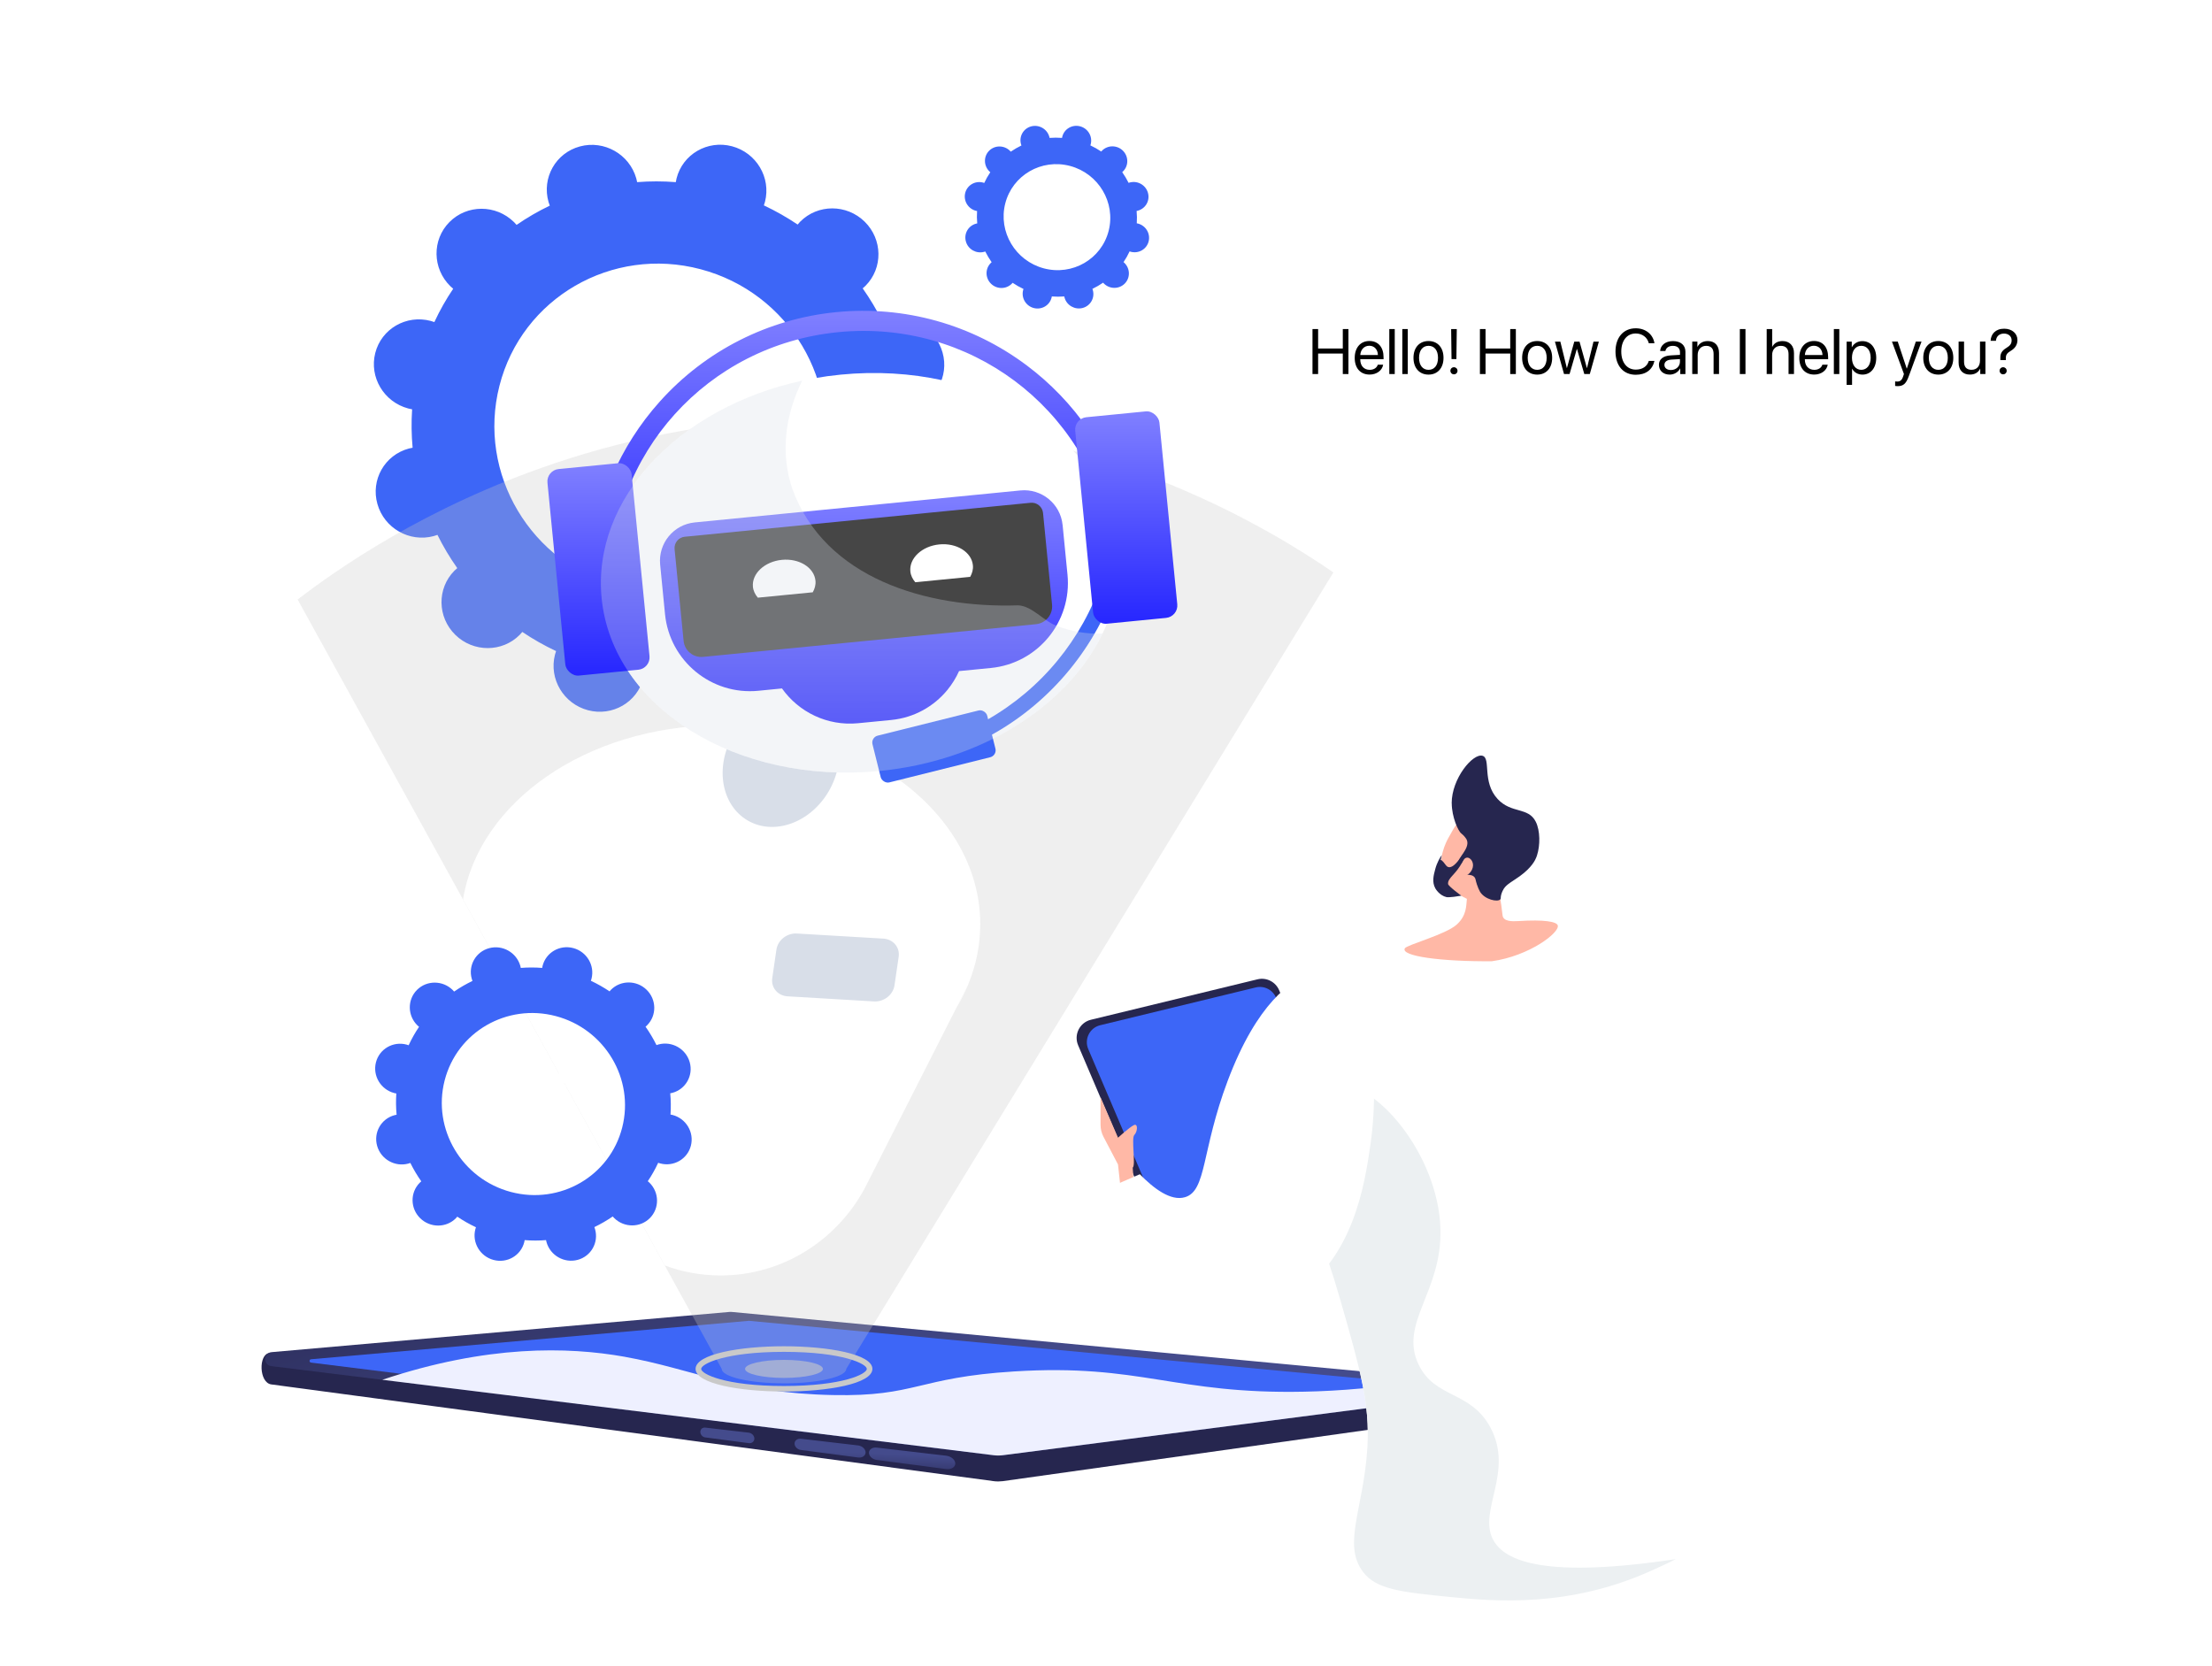 <?xml version="1.0" encoding="UTF-8"?>
<svg xmlns="http://www.w3.org/2000/svg" xmlns:xlink="http://www.w3.org/1999/xlink" version="1.1" viewBox="0 0 703.53 530">
  <!-- Generator: Adobe Illustrator 29.7.1, SVG Export Plug-In . SVG Version: 2.1.1 Build 8)  -->
  <defs>
    <style>
      .st0 {
        fill: #ffb8a6;
      }

      .st1 {
        fill: #d8dee8;
      }

      .st2 {
        fill: url(#linear-gradient2);
      }

      .st3 {
        fill: url(#linear-gradient1);
      }

      .st4 {
        fill: url(#linear-gradient9);
      }

      .st5 {
        fill: url(#linear-gradient3);
      }

      .st6 {
        fill: url(#linear-gradient6);
      }

      .st7 {
        fill: url(#linear-gradient8);
      }

      .st8 {
        fill: url(#linear-gradient7);
      }

      .st9 {
        fill: url(#linear-gradient5);
      }

      .st10 {
        fill: url(#linear-gradient4);
      }

      .st11 {
        mix-blend-mode: multiply;
        opacity: .3;
      }

      .st12 {
        fill: url(#linear-gradient);
      }

      .st13 {
        isolation: isolate;
      }

      .st14, .st15, .st16 {
        fill: #c9c9c9;
      }

      .st17 {
        fill: #464646;
      }

      .st18 {
        fill: #26264f;
      }

      .st19, .st20 {
        fill: #fff;
      }

      .st15 {
        opacity: .29;
      }

      .st21 {
        fill: #3d66f7;
      }

      .st22 {
        fill: #eef0ff;
      }

      .st20 {
        filter: url(#drop-shadow-1);
      }

      .st23 {
        fill: #ecf0f2;
      }

      .st16 {
        mix-blend-mode: soft-light;
        opacity: .6;
      }
    </style>
    <linearGradient id="linear-gradient" x1="1048.31" y1="403.29" x2="1048.68" y2="427.49" gradientTransform="translate(1330.39) rotate(-180) scale(1 -1)" gradientUnits="userSpaceOnUse">
      <stop offset="0" stop-color="#444b8c"/>
      <stop offset="1" stop-color="#26264f"/>
    </linearGradient>
    <linearGradient id="linear-gradient1" x1="1044.11" y1="451.3" x2="1082.74" y2="334.32" xlink:href="#linear-gradient"/>
    <linearGradient id="linear-gradient2" x1="1378.08" y1="91.32" x2="1383.92" y2="91.32" gradientTransform="translate(1757.52 193.55) rotate(173.07) scale(1 -1)" gradientUnits="userSpaceOnUse">
      <stop offset="0" stop-color="#ff9085"/>
      <stop offset="1" stop-color="#fb6fbb"/>
    </linearGradient>
    <linearGradient id="linear-gradient3" x1="1040.24" y1="462.72" x2="1040.64" y2="472.97" xlink:href="#linear-gradient"/>
    <linearGradient id="linear-gradient4" x1="1066.43" y1="461.7" x2="1066.83" y2="471.96" xlink:href="#linear-gradient"/>
    <linearGradient id="linear-gradient5" x1="1099.21" y1="460.43" x2="1099.61" y2="470.69" xlink:href="#linear-gradient"/>
    <linearGradient id="linear-gradient6" x1="150.8" y1="229.99" x2="157.99" y2="156.69" gradientTransform="translate(102.24 16.39) rotate(-5.61)" gradientUnits="userSpaceOnUse">
      <stop offset="0" stop-color="#2626ff"/>
      <stop offset="1" stop-color="#8080ff"/>
    </linearGradient>
    <linearGradient id="linear-gradient7" x1="273.18" y1="186.65" x2="273.18" y2="98.87" gradientUnits="userSpaceOnUse">
      <stop offset="0" stop-color="#2626ff"/>
      <stop offset="1" stop-color="#8080ff"/>
    </linearGradient>
    <linearGradient id="linear-gradient8" x1="190.33" y1="214.91" x2="190.33" y2="147.33" gradientTransform="translate(18.6 -17.72) rotate(5.61)" xlink:href="#linear-gradient7"/>
    <linearGradient id="linear-gradient9" x1="358.19" y1="198.44" x2="358.19" y2="130.86" gradientTransform="translate(17.79 -34.2) rotate(5.61)" xlink:href="#linear-gradient7"/>
    <filter id="drop-shadow-1" x="383.61" y="75.69" width="292.8" height="93.6" filterUnits="userSpaceOnUse">
      <feOffset dx="5.07" dy="5.07"/>
      <feGaussianBlur result="blur" stdDeviation="5.07"/>
      <feFlood flood-color="#000" flood-opacity=".1"/>
      <feComposite in2="blur" operator="in"/>
      <feComposite in="SourceGraphic"/>
    </filter>
  </defs>
  <g class="st13">
    <g id="AI_Working_24.7_For_Your_Clinic">
      <g>
        <g id="Chatbot_customer_service">
          <path class="st21" d="M214.94,57.93c-4.14-.32-8.25-.32-12.3,0-.08-.39-.16-.79-.27-1.18-2.18-7.69-10.2-12.25-17.91-10.18-7.71,2.07-12.19,9.98-10,17.67.11.4.25.79.4,1.17-3.68,1.76-7.21,3.81-10.56,6.12-.27-.31-.55-.62-.85-.91-5.74-5.63-14.93-5.62-20.51.02-5.58,5.63-5.45,14.76.29,20.39.29.29.6.55.91.81-2.25,3.33-4.26,6.87-5.99,10.6-.39-.14-.77-.27-1.18-.37-7.77-2.05-15.66,2.52-17.62,10.21-1.96,7.69,2.74,15.59,10.51,17.65.4.11.81.18,1.21.26-.27,4.11-.21,8.2.16,12.22-.4.07-.79.15-1.19.25-7.71,2.07-12.19,9.98-10,17.67,2.18,7.69,10.2,12.25,17.91,10.18.4-.11.79-.24,1.18-.38,1.82,3.68,3.93,7.21,6.3,10.57-.31.26-.62.53-.91.83-5.58,5.63-5.45,14.76.29,20.39,5.75,5.63,14.93,5.62,20.51-.02.29-.29.55-.59.8-.9,3.38,2.28,6.97,4.32,10.74,6.09-.13.38-.26.77-.36,1.16-1.96,7.69,2.74,15.59,10.51,17.65,7.77,2.05,15.66-2.52,17.62-10.21.1-.4.17-.8.24-1.2,4.14.32,8.25.32,12.3,0,.08.39.16.79.27,1.18,2.18,7.69,10.2,12.25,17.91,10.18,7.71-2.07,12.19-9.98,10-17.67-.11-.4-.25-.79-.4-1.17,3.68-1.76,7.21-3.81,10.56-6.12.27.31.55.62.85.91,5.74,5.63,14.93,5.62,20.51-.02,5.58-5.64,5.45-14.76-.29-20.39-.29-.29-.6-.55-.91-.81,2.25-3.33,4.25-6.87,5.99-10.6.39.14.77.27,1.18.37,7.77,2.05,15.66-2.52,17.62-10.21,1.96-7.69-2.74-15.59-10.51-17.65-.4-.11-.81-.18-1.21-.26.27-4.11.21-8.2-.16-12.22.4-.07.79-.15,1.19-.25,7.71-2.07,12.19-9.98,10-17.67-2.18-7.69-10.2-12.25-17.91-10.18-.4.11-.79.24-1.18.38-1.82-3.68-3.93-7.21-6.3-10.57.31-.26.62-.53.91-.83,5.58-5.63,5.45-14.76-.29-20.39-5.74-5.63-14.93-5.62-20.51.02-.29.29-.55.59-.8.9-3.39-2.28-6.97-4.32-10.74-6.09.13-.38.26-.77.36-1.16,1.96-7.69-2.74-15.59-10.51-17.65-7.77-2.05-15.66,2.52-17.62,10.21-.1.4-.17.8-.24,1.2ZM222.82,85.63c28.2,7.46,45.28,36.15,38.15,64.08-7.13,27.93-35.77,44.53-63.97,37.07-28.2-7.46-45.28-36.15-38.15-64.08,7.13-27.93,35.77-44.53,63.97-37.07Z"/>
          <g>
            <g>
              <path class="st12" d="M478.36,440.69l-245.55-16.96c-.3-.03-.59-.03-.89,0l-146.24,6.63c-3.5.32-3.34,9.48.63,9.98l229.77,30.77c.94.12,1.89.11,2.83,0l158.99-22.34c2.12-.37,2.9-7.88.45-8.06Z"/>
              <path class="st3" d="M477.87,440.42l-245.07-23.13c-.3-.03-.59-.03-.89,0l-145.53,12.78c-2.67.23-2.74,4.12-.08,4.45l229.77,28.36c.94.12,1.89.11,2.83,0l158.99-20.55c1.13-.15,1.1-1.79-.03-1.89Z"/>
              <path class="st21" d="M313.66,460.09c.34,0,.68-.02,1.02-.07l142.5-18.42c.52-.07.51-.82-.02-.87l-218.82-20.61s-.1,0-.15,0c-.05,0-.09,0-.13,0l-139.11,12.21c-.65.06-.66.99-.02,1.07l213.75,26.62c.32.04.65.06.98.06Z"/>
              <path class="st2" d="M394.72,451.24c.05.42,1.39.61,2.99.42,1.6-.19,2.86-.7,2.81-1.12-.05-.42-1.39-.61-2.99-.42-1.6.19-2.86.7-2.81,1.12Z"/>
              <g>
                <path class="st5" d="M278.84,464.36l22.06,2.9c1.61.21,2.93-.58,2.93-1.76h0c0-1.19-1.32-2.3-2.93-2.49l-22.06-2.58c-1.36-.16-2.46.58-2.46,1.66h0c0,1.08,1.09,2.09,2.46,2.27Z"/>
                <path class="st10" d="M254.75,461.19l18.16,2.39c1.32.17,2.39-.55,2.39-1.62h0c0-1.07-1.08-2.06-2.39-2.22l-18.16-2.12c-1.13-.13-2.04.56-2.04,1.54h0c0,.98.91,1.89,2.04,2.04Z"/>
                <path class="st9" d="M224.31,457.19l13.82,1.82c.99.13,1.8-.52,1.8-1.44h0c0-.93-.81-1.78-1.8-1.89l-13.82-1.61c-.87-.1-1.57.51-1.57,1.37h0c0,.86.7,1.65,1.57,1.76Z"/>
              </g>
              <path class="st22" d="M198.73,431.56c21.35,3.8,35.54,11.54,66.18,12.16,26.55.54,26.74-5.58,57.6-7.51,40.42-2.53,50.96,7.29,92.3,6.44,10.78-.22,24.89-1.19,41.58-4.26l21.48,2.03c1.13.11,1.16,1.75.03,1.89l-158.99,20.55c-.94.12-1.89.12-2.83,0l-194.49-24c33.37-11.13,58.92-10.55,77.13-7.31Z"/>
            </g>
            <g>
              <path class="st14" d="M249.35,442.6c-13.97,0-28.12-2.47-28.12-7.2s14.14-7.2,28.12-7.2,28.12,2.47,28.12,7.2-14.14,7.2-28.12,7.2ZM249.35,429.98c-18.76,0-26.34,3.83-26.34,5.43s7.58,5.43,26.34,5.43,26.34-3.83,26.34-5.43-7.58-5.43-26.34-5.43Z"/>
              <ellipse class="st16" cx="249.35" cy="435.4" rx="12.38" ry="2.87"/>
              <path class="st15" d="M424.08,182.08l-146.44,239.44-1.34,2.18-1.78,2.91-3.11,5.09-2.26,3.69c0,2.46-8.32,4.46-18.78,4.59-.34,0-.67,0-1.02,0-10.94,0-19.8-2.05-19.8-4.59l-2.07-3.76-4.15-7.52-1.41-2.57-1.78-3.22-8.71-15.81-15.01-27.23-16.91-30.68-1.69-3.07-18.69-33.91-11.88-21.55-52.59-95.39c12.17-9.32,40.58-29.51,81.98-43.4,6.15-2.07,12.59-3.99,19.3-5.72,1.55-.4,3.12-.79,4.71-1.17,1.19-.28,2.39-.56,3.59-.83.95-.22,1.91-.43,2.87-.63h.01c14.32-3.07,29.77-5.19,46.26-5.89,1.98-.09,3.98-.15,6-.2,31.48-.66,59.53,4.05,83.37,10.95.81.22,1.6.46,2.39.7.23.07.46.14.69.21,2.54.76,5.03,1.56,7.47,2.37,6.67,2.21,12.96,4.58,18.86,7,24.88,10.24,42.69,21.65,51.94,28.01Z"/>
            </g>
          </g>
          <g>
            <g>
              <path class="st18" d="M371.82,400.21l-28.92-67.74c-1.44-3.38.5-7.26,4.07-8.12l52.97-12.86c2.86-.7,5.8.81,6.92,3.53l26.6,65.1c1.32,3.24-.42,6.92-3.77,7.95l-50.65,15.5c-2.91.89-6.02-.56-7.22-3.36Z"/>
              <path class="st21" d="M373.13,396.95l-27.01-63.27c-1.35-3.16.46-6.78,3.8-7.59l49.48-12.02c2.67-.65,5.42.75,6.46,3.3l24.84,60.81c1.24,3.03-.39,6.46-3.52,7.42l-47.31,14.48c-2.72.83-5.63-.52-6.74-3.13Z"/>
            </g>
            <path class="st0" d="M356.45,378.35l-.87-7.98-4.6-8.77c-.63-1.19-.95-2.52-.95-3.87v-8.71l5.55,12.84s3.64-3.3,5.03-3.99c1.39-.69,1.21,2.08.17,3.12-1.04,1.04.52,9.54-.52,10.41l.35,5.21-4.16,1.74Z"/>
            <path class="st19" d="M400.53,327.51c4.32-10.56,13.59-16.63,18.39-19.78,11.37-7.45,18.65-6.09,44.77-10.06,34.8-5.3,38.97-10.31,50.67-6.25,15.36,5.34,23.39,19.29,27.07,25.68,18.54,32.22-3.14,48.6,2.43,112.78,2.27,26.21,8.1,48.99-5.9,62.47-2.95,2.84-6.25,4.32-12.84,7.29-26.15,11.77-49.6,9.74-63.85,8.33-15.68-1.55-23.6-2.44-27.76-7.98-6.64-8.85.2-20.1,1.39-39.56.86-13.97-2.32-25.05-8.68-47.2-14.77-51.49-33.95-65.49-25.68-85.72Z"/>
            <g>
              <g>
                <path class="st0" d="M458.78,278.67c-1.58-5.64,1.19-10.87,1.8-12,2.56-4.72,3.21-5.36,4.43-6.18l1.7-1.05s.1-.04.2-.08c1.09-.39,4.8-.5,5.55-.34,2.4.51,4.95,10.29,4.23,24.11.1.53.2,1.06.29,1.59.38,2.18.68,4.32.91,6.41.22,2,3.06,1.96,5.07,1.83,8.15-.52,12.15.17,12.49,1.39.65,2.28-9.02,9.72-20.97,11.39-16.03.12-29.07-1.59-27.67-4.11.62-1.12,13.04-4.37,16.54-7.58,3.2-2.95,2.94-5.99,3.2-8.16-.97-.5-6.59-3.07-7.76-7.23Z"/>
                <path class="st18" d="M461.73,255.52c.01,4.28,2.03,8.86,3.06,9.59.13.1.88.69,1.55,1.69.09.14.17.3.24.51.94,2.7-3.35,5.87-2.52,7.08.6.88,3.52-.3,3.86.46.33.71-2.1,2.19-1.73,3.04.28.64,1.77.05,2.71,1.04.47.49.33.88.83,2.38.28.85.67,1.78.98,2.3,1.48,2.51,5.67,3.43,6.48,2.43.22-.28.03-.52.26-1.46,0,0,.21-.87.82-1.88.87-1.44,2.96-2.47,5.07-3.99,3.91-2.82,4.97-5.22,5.29-6.03.11-.29.18-.51.23-.66,1.02-3.16,1.02-7.79-.4-10.64-2.38-4.78-7.74-2.51-12.13-7.24-5.06-5.46-2.05-12.92-4.8-13.75-3.03-.91-9.85,7.21-9.82,15.13Z"/>
                <path class="st0" d="M465.6,273.39c1.05-1.44,2.89-.09,2.9,1.78.01,1.87-1.8,3.81-3.55,3.44-1.75-.37-.77-3.27.65-5.22Z"/>
              </g>
              <path class="st18" d="M466.45,270.27l-2.43,3.17s-2.62,3.88-4.16,1.75c-1.25-1.74-1.58-1.7-1.65-1.63-.01.01-.02.03-.02.03-.02,0,.18-.86.37-1.62-.65.93-1.54,2.44-2.08,4.47-.53,1.97-1.09,4.08.02,6.11.06.12,1.29,2.28,3.58,2.8,0,0,.9.21,4.7-.46,0,0-4.16-3.02-4.22-3.73-.17-1.95,2.53-3,4.54-7,.77-1.54,1.16-2.94,1.36-3.9Z"/>
            </g>
            <path class="st23" d="M474.79,489.57c-4.61-9.19,6.69-21.39-.69-35.4-6.27-11.89-17.67-9.23-22.9-20.13-6.33-13.16,7.43-23,6.94-43.03-.59-23.94-21.19-47.91-33.31-45.81-7.84,1.36-8.85,13.06-14.37,25.87,4.88,10.71,10.59,24.13,15.76,42.14,6.35,22.15,9.53,33.22,8.68,47.2-1.19,19.46-8.03,30.71-1.39,39.56,4.16,5.54,12.08,6.43,27.76,7.98,14.25,1.41,37.7,3.44,63.85-8.33,3.31-1.49,5.79-2.61,7.81-3.71-40.86,6.14-54.47.93-58.13-6.36Z"/>
            <path class="st19" d="M354.89,376.79c2.54-1.1,5.09-2.2,7.63-3.3,4.3,4.4,9.79,8.68,14.4,7.29,6.88-2.07,5.16-14.72,13.53-36.96,9.49-25.19,20.26-31.67,25.68-34.01,3.03-1.31,5.12-2.18,7.63-1.56,11.57,2.83,15.39,32.97,12.15,55.52-1.83,12.71-5.41,37.62-25.85,49.45-2.9,1.68-18.89,10.93-34.7,3.64-13.51-6.22-21.86-22.19-20.47-40.08Z"/>
          </g>
          <g>
            <g>
              <path class="st19" d="M307.9,313.2c-1.07,2.59-2.35,5.1-3.83,7.53l3.82-7.53h0Z"/>
              <path class="st19" d="M311.76,294.01c0,6.69-1.35,13.14-3.86,19.19h0l-3.82,7.53-.02.04-27.87,54.9-1.07,2.1-.05.11h0c-8.91,16.58-26.11,27.8-45.88,27.8-6.23,0-12.21-1.12-17.75-3.17l-15.01-27.23-16.91-30.68c-.68-.39-1.81-2.44-1.69-3.06h0s-18.69-33.92-18.69-33.92l-11.88-21.55c5.04-30.96,39.23-54.98,80.84-55.39.37-.01.73-.01,1.1-.01,2.04,0,4.07.06,6.07.17,11.3.63,21.96,3,31.55,6.77,2.24.88,4.41,1.83,6.52,2.86.17.08.33.16.49.24h0c2.03,1,4,2.07,5.9,3.21h0c19.49,11.58,32.04,29.71,32.04,50.08Z"/>
              <ellipse class="st1" cx="248.37" cy="242.78" rx="21.03" ry="17.62" transform="translate(-86.07 336.49) rotate(-60)"/>
              <ellipse class="st19" cx="273.53" cy="182.21" rx="82.59" ry="63.33" transform="translate(-16.49 27.59) rotate(-5.61)"/>
              <path class="st6" d="M337.97,167.01l1.55,15.78c1.46,14.92-9.44,28.21-24.37,29.67l-10.12.99c-.97,2.17-2.23,4.19-3.72,6.01-4.3,5.24-10.59,8.83-17.86,9.54l-10.54,1.03c-9.8.96-18.88-3.56-24.2-11.06l-7.52.74c-14.92,1.46-28.21-9.45-29.68-24.37l-1.55-15.78c-.66-6.74,4.27-12.74,11.01-13.4l103.59-10.17c6.74-.66,12.74,4.27,13.4,11.01Z"/>
              <path class="st17" d="M219.4,165.25h110.53c1.99,0,3.61,1.62,3.61,3.61v29.31c0,3.14-2.55,5.68-5.68,5.68h-106.39c-3.14,0-5.68-2.55-5.68-5.68v-29.31c0-1.99,1.62-3.61,3.61-3.61Z" transform="translate(-16.71 27.71) rotate(-5.61)"/>
              <path class="st19" d="M258.5,188.39c.64-1.14.99-2.39.86-3.69-.41-4.2-5.2-7.17-10.69-6.63-5.49.54-9.61,4.38-9.2,8.58.13,1.3.71,2.45,1.56,3.45l17.46-1.71Z"/>
              <path class="st19" d="M308.57,183.48c.64-1.14.99-2.39.86-3.69-.41-4.2-5.2-7.17-10.69-6.63-5.49.54-9.61,4.38-9.2,8.58.13,1.3.71,2.45,1.56,3.45l17.46-1.71Z"/>
              <g>
                <path class="st21" d="M281.97,244.15l-.49-4.94c41.99-4.12,73.47-38.99,73.23-81.11l4.97-.03c.12,21.36-7.7,41.91-22.02,57.88-14.41,16.07-34.19,26.08-55.69,28.19Z"/>
                <path class="st8" d="M194.07,186.04l-6.35.61c-.5-2.69-.89-5.38-1.15-8l1.38-.14c1.54-18.79,9.17-36.59,21.91-50.8,14.53-16.21,34.47-26.3,56.13-28.43,21.68-2.13,43.2,3.9,60.61,16.97,15.26,11.46,26.21,27.44,31.37,45.57l1.38-.14c.26,2.62.4,5.34.43,8.07l-6.35.64c-7.88-40.99-45.2-68.83-86.82-64.74-41.6,4.08-72.8,38.64-72.56,80.38Z"/>
                <rect class="st7" x="176.88" y="148.12" width="26.91" height="66" rx="3.96" ry="3.96" transform="translate(-16.78 19.46) rotate(-5.61)"/>
                <rect class="st21" x="278.26" y="229.74" width="37.6" height="15.33" rx="2.26" ry="2.26" transform="translate(-48.65 78.99) rotate(-14.01)"/>
                <rect class="st4" x="344.74" y="131.65" width="26.91" height="66" rx="3.96" ry="3.96" transform="translate(-14.37 35.77) rotate(-5.61)"/>
              </g>
              <g class="st11">
                <path class="st1" d="M323.78,192.54c-28.94.95-61.42-8.49-71.8-37.13-3.88-11.52-2.16-23.59,3.16-34.33-39.12,8.43-66.9,37.58-63.79,69.19,3.42,34.81,42.98,59.42,88.38,54.96,32.98-3.24,59.96-20.93,70.94-43.72-4.86.2-9.86-.57-14.9-2.58-3.93-1.51-7.55-6.2-11.99-6.4Z"/>
              </g>
            </g>
            <path class="st1" d="M278.01,318.52l-27.5-1.62c-3.14-.18-5.34-2.78-4.89-5.8l1.32-9.05c.44-3.02,3.35-5.31,6.49-5.13l27.5,1.62c3.14.18,5.34,2.78,4.89,5.8l-1.32,9.05c-.44,3.02-3.35,5.31-6.49,5.13Z"/>
          </g>
          <path class="st21" d="M172.44,307.86c-2.29-.18-4.56-.18-6.8,0-.04-.22-.09-.44-.15-.65-1.21-4.25-5.64-6.77-9.91-5.63-4.26,1.14-6.74,5.52-5.53,9.77.06.22.14.44.22.65-2.03.98-3.99,2.11-5.84,3.38-.15-.17-.3-.34-.47-.51-3.18-3.11-8.26-3.11-11.35,0-3.09,3.12-3.02,8.17.16,11.28.16.16.33.31.51.45-1.25,1.84-2.35,3.8-3.31,5.86-.21-.08-.43-.15-.65-.21-4.3-1.14-8.66,1.39-9.75,5.65-1.09,4.26,1.52,8.63,5.81,9.76.22.06.45.1.67.14-.15,2.27-.12,4.53.09,6.76-.22.04-.44.08-.66.14-4.26,1.14-6.74,5.52-5.53,9.77,1.21,4.25,5.64,6.77,9.91,5.63.22-.06.44-.13.65-.21,1.01,2.03,2.17,3.99,3.48,5.85-.17.15-.34.3-.5.46-3.09,3.12-3.02,8.17.16,11.28,3.18,3.11,8.26,3.11,11.35,0,.16-.16.3-.33.44-.5,1.87,1.26,3.86,2.39,5.94,3.37-.07.21-.14.42-.2.64-1.09,4.25,1.52,8.63,5.81,9.76,4.3,1.14,8.66-1.39,9.75-5.65.06-.22.1-.44.13-.66,2.29.18,4.56.18,6.8,0,.04.22.09.44.15.65,1.21,4.25,5.64,6.77,9.91,5.63,4.26-1.14,6.74-5.52,5.53-9.77-.06-.22-.14-.44-.22-.65,2.03-.98,3.99-2.11,5.84-3.38.15.17.3.34.47.51,3.18,3.11,8.26,3.11,11.35,0,3.09-3.12,3.02-8.17-.16-11.28-.16-.16-.33-.31-.51-.45,1.25-1.84,2.35-3.8,3.31-5.86.21.08.43.15.65.21,4.3,1.14,8.66-1.39,9.75-5.65,1.09-4.25-1.52-8.63-5.81-9.76-.22-.06-.45-.1-.67-.14.15-2.27.12-4.53-.09-6.76.22-.04.44-.08.66-.14,4.26-1.14,6.74-5.52,5.53-9.77-1.21-4.25-5.64-6.77-9.91-5.63-.22.06-.44.13-.65.21-1.01-2.03-2.17-3.99-3.48-5.85.17-.15.34-.3.5-.46,3.09-3.12,3.02-8.17-.16-11.28-3.18-3.11-8.26-3.11-11.35,0-.16.16-.3.33-.44.5-1.87-1.26-3.86-2.39-5.94-3.37.07-.21.14-.42.2-.64,1.09-4.26-1.52-8.63-5.81-9.76-4.3-1.14-8.66,1.39-9.75,5.65-.06.22-.1.44-.13.66ZM176.79,323.19c15.6,4.13,25.05,19.99,21.1,35.44-3.94,15.45-19.78,24.63-35.38,20.5-15.6-4.13-25.05-19.99-21.1-35.44,3.94-15.45,19.78-24.63,35.38-20.5Z"/>
          <path class="st21" d="M337.78,43.86c-1.33-.1-2.66-.1-3.96,0-.02-.13-.05-.25-.09-.38-.7-2.48-3.29-3.94-5.77-3.28-2.48.67-3.93,3.21-3.22,5.69.04.13.08.25.13.38-1.18.57-2.32,1.23-3.4,1.97-.09-.1-.18-.2-.27-.29-1.85-1.81-4.81-1.81-6.61,0-1.8,1.81-1.76,4.75.09,6.57.09.09.19.18.29.26-.73,1.07-1.37,2.21-1.93,3.41-.12-.04-.25-.09-.38-.12-2.5-.66-5.04.81-5.67,3.29-.63,2.48.88,5.02,3.38,5.68.13.03.26.06.39.08-.09,1.32-.07,2.64.05,3.94-.13.02-.25.05-.38.08-2.48.67-3.93,3.21-3.22,5.69.7,2.48,3.29,3.94,5.77,3.28.13-.03.25-.08.38-.12.59,1.18,1.27,2.32,2.03,3.41-.1.08-.2.17-.29.27-1.8,1.81-1.76,4.75.09,6.57,1.85,1.81,4.81,1.81,6.61,0,.09-.09.18-.19.26-.29,1.09.74,2.25,1.39,3.46,1.96-.04.12-.08.25-.12.38-.63,2.48.88,5.02,3.38,5.68,2.5.66,5.04-.81,5.67-3.29.03-.13.06-.26.08-.39,1.33.1,2.66.1,3.96,0,.02.13.05.25.09.38.7,2.48,3.29,3.94,5.77,3.28,2.48-.67,3.93-3.21,3.22-5.69-.04-.13-.08-.25-.13-.38,1.18-.57,2.32-1.23,3.4-1.97.09.1.18.2.27.29,1.85,1.81,4.81,1.81,6.61,0,1.8-1.81,1.76-4.75-.09-6.57-.09-.09-.19-.18-.29-.26.73-1.07,1.37-2.21,1.93-3.41.12.04.25.09.38.12,2.5.66,5.04-.81,5.67-3.29.63-2.48-.88-5.02-3.38-5.68-.13-.03-.26-.06-.39-.08.09-1.32.07-2.64-.05-3.94.13-.02.25-.05.38-.08,2.48-.67,3.93-3.21,3.22-5.69-.7-2.48-3.29-3.94-5.77-3.28-.13.03-.25.08-.38.12-.59-1.18-1.27-2.32-2.03-3.41.1-.09.2-.17.29-.27,1.8-1.81,1.76-4.75-.09-6.57-1.85-1.81-4.81-1.81-6.61,0-.09.09-.18.19-.26.29-1.09-.74-2.25-1.39-3.46-1.96.04-.12.08-.25.12-.38.63-2.48-.88-5.02-3.38-5.68-2.5-.66-5.04.81-5.67,3.29-.03.13-.06.26-.08.39ZM340.32,52.78c9.08,2.4,14.58,11.64,12.29,20.64-2.3,9-11.52,14.34-20.6,11.94-9.08-2.4-14.58-11.64-12.29-20.64,2.3-9,11.52-14.34,20.6-11.94Z"/>
        </g>
        <g>
          <path class="st20" d="M639.02,85.93h-228.51c-9.21,0-16.67,7.46-16.67,16.67v45.83l16.67-11.11h228.51c9.21,0,16.67-7.46,16.67-16.67v-18.05c0-9.21-7.46-16.67-16.67-16.67Z"/>
          <g>
            <path d="M427.08,118.97v-6.52h-7.85v6.52h-1.79v-14.31h1.79v6.19h7.85v-6.19h1.79v14.31h-1.79Z"/>
            <path d="M439.91,116.01c-.3,1.8-2.04,3.13-4.29,3.13-2.96,0-4.75-2.05-4.75-5.3s1.82-5.38,4.67-5.38,4.5,2.02,4.5,5.15v.65h-7.4v.1c0,1.97,1.16,3.27,3.01,3.27,1.31,0,2.27-.66,2.56-1.64h1.7ZM432.65,112.93h5.6c-.04-1.73-1.12-2.96-2.75-2.96s-2.75,1.24-2.86,2.96Z"/>
            <path d="M441.87,104.66h1.73v14.31h-1.73v-14.31Z"/>
            <path d="M446.01,104.66h1.73v14.31h-1.73v-14.31Z"/>
            <path d="M449.56,113.81c0-3.29,1.92-5.34,4.78-5.34s4.77,2.04,4.77,5.34-1.92,5.34-4.77,5.34-4.78-2.05-4.78-5.34ZM457.36,113.81c0-2.43-1.19-3.82-3.01-3.82s-3.02,1.39-3.02,3.82,1.2,3.82,3.02,3.82,3.01-1.39,3.01-3.82Z"/>
            <path d="M461.3,117.93c0-.64.5-1.13,1.13-1.13s1.13.49,1.13,1.13-.49,1.13-1.13,1.13-1.13-.5-1.13-1.13ZM463.33,104.66l-.12,9.56h-1.55l-.12-9.56h1.79Z"/>
            <path d="M480.33,118.97v-6.52h-7.85v6.52h-1.79v-14.31h1.79v6.19h7.85v-6.19h1.79v14.31h-1.79Z"/>
            <path d="M484.12,113.81c0-3.29,1.92-5.34,4.78-5.34s4.77,2.04,4.77,5.34-1.92,5.34-4.77,5.34-4.78-2.05-4.78-5.34ZM491.92,113.81c0-2.43-1.19-3.82-3.01-3.82s-3.02,1.39-3.02,3.82,1.2,3.82,3.02,3.82,3.01-1.39,3.01-3.82Z"/>
            <path d="M505.65,118.97h-1.76l-2.33-7.98h-.04l-2.32,7.98h-1.76l-2.89-10.31h1.72l2.06,8.39h.04l2.33-8.39h1.67l2.34,8.39h.04l2.06-8.39h1.71l-2.88,10.31Z"/>
            <path d="M513.81,111.81c0-4.49,2.53-7.39,6.45-7.39,3.11,0,5.48,1.89,5.94,4.75h-1.8c-.46-1.87-2.09-3.1-4.14-3.1-2.8,0-4.61,2.26-4.61,5.74s1.79,5.75,4.62,5.75c2.1,0,3.61-1.01,4.13-2.76h1.8c-.65,2.83-2.78,4.4-5.94,4.4-3.95,0-6.45-2.87-6.45-7.4Z"/>
            <path d="M527.62,116.05c0-1.77,1.36-2.88,3.74-3.01l2.96-.17v-.86c0-1.26-.83-2.01-2.26-2.01-1.33,0-2.16.62-2.38,1.64h-1.67c.12-1.79,1.65-3.15,4.09-3.15s3.95,1.31,3.95,3.36v7.13h-1.64v-1.78h-.04c-.61,1.18-1.92,1.95-3.31,1.95-2.05,0-3.43-1.24-3.43-3.09ZM534.31,115.05v-.84l-2.76.17c-1.39.09-2.18.7-2.18,1.68s.82,1.63,2.06,1.63c1.63,0,2.88-1.14,2.88-2.63Z"/>
            <path d="M538.23,108.65h1.63v1.65h.04c.58-1.11,1.68-1.82,3.27-1.82,2.26,0,3.57,1.46,3.57,3.8v6.69h-1.73v-6.39c0-1.67-.78-2.58-2.37-2.58s-2.69,1.15-2.69,2.9v6.07h-1.73v-10.31Z"/>
            <path d="M553.36,118.97v-14.31h1.79v14.31h-1.79Z"/>
            <path d="M561.91,104.66h1.73v5.64h.04c.58-1.15,1.71-1.82,3.27-1.82,2.26,0,3.63,1.53,3.63,3.83v6.66h-1.73v-6.35c0-1.64-.82-2.62-2.44-2.62-1.72,0-2.78,1.17-2.78,2.96v6.01h-1.73v-14.31Z"/>
            <path d="M581.31,116.01c-.3,1.8-2.04,3.13-4.29,3.13-2.96,0-4.75-2.05-4.75-5.3s1.82-5.38,4.67-5.38,4.5,2.02,4.5,5.15v.65h-7.4v.1c0,1.97,1.16,3.27,3.01,3.27,1.31,0,2.27-.66,2.56-1.64h1.7ZM574.05,112.93h5.6c-.04-1.73-1.12-2.96-2.75-2.96s-2.75,1.24-2.86,2.96Z"/>
            <path d="M583.26,104.66h1.73v14.31h-1.73v-14.31Z"/>
            <path d="M596.74,113.81c0,3.23-1.78,5.34-4.37,5.34-1.48,0-2.67-.72-3.28-1.85h-.04v5.12h-1.73v-13.75h1.64v1.75h.04c.63-1.16,1.83-1.92,3.33-1.92,2.63,0,4.41,2.1,4.41,5.34ZM594.97,113.81c0-2.33-1.15-3.82-2.99-3.82s-2.96,1.53-2.96,3.82,1.19,3.82,2.96,3.82,2.99-1.48,2.99-3.82Z"/>
            <path d="M602.75,122.76v-1.45c.19.04.46.05.67.05.96,0,1.5-.47,1.89-1.67l.24-.72-3.81-10.32h1.84l2.86,8.59h.03l2.86-8.59h1.81l-4.06,11.04c-.88,2.41-1.74,3.13-3.6,3.13-.21,0-.56-.02-.74-.06Z"/>
            <path d="M611.7,113.81c0-3.29,1.92-5.34,4.78-5.34s4.77,2.04,4.77,5.34-1.92,5.34-4.77,5.34-4.78-2.05-4.78-5.34ZM619.5,113.81c0-2.43-1.19-3.82-3.01-3.82s-3.02,1.39-3.02,3.82,1.2,3.82,3.02,3.82,3.01-1.39,3.01-3.82Z"/>
            <path d="M631.46,118.97h-1.64v-1.68h-.04c-.61,1.19-1.69,1.85-3.27,1.85-2.25,0-3.57-1.46-3.57-3.8v-6.69h1.73v6.39c0,1.68.78,2.58,2.38,2.58,1.68,0,2.69-1.15,2.69-2.91v-6.06h1.73v10.31Z"/>
            <path d="M637.45,104.55c2.5,0,4.2,1.55,4.2,3.59,0,1.56-.8,2.66-2.07,3.42-1.26.74-1.62,1.3-1.62,2.34v.64h-1.74v-.91c0-1.31.62-2.2,1.98-3.01,1.15-.7,1.6-1.33,1.6-2.39,0-1.23-.95-2.13-2.43-2.13s-2.45.88-2.56,2.3h-1.7c.11-2.14,1.54-3.85,4.32-3.85ZM635.97,117.93c0-.64.5-1.13,1.13-1.13s1.13.49,1.13,1.13-.49,1.13-1.13,1.13-1.13-.5-1.13-1.13Z"/>
          </g>
        </g>
      </g>
    </g>
  </g>
</svg>